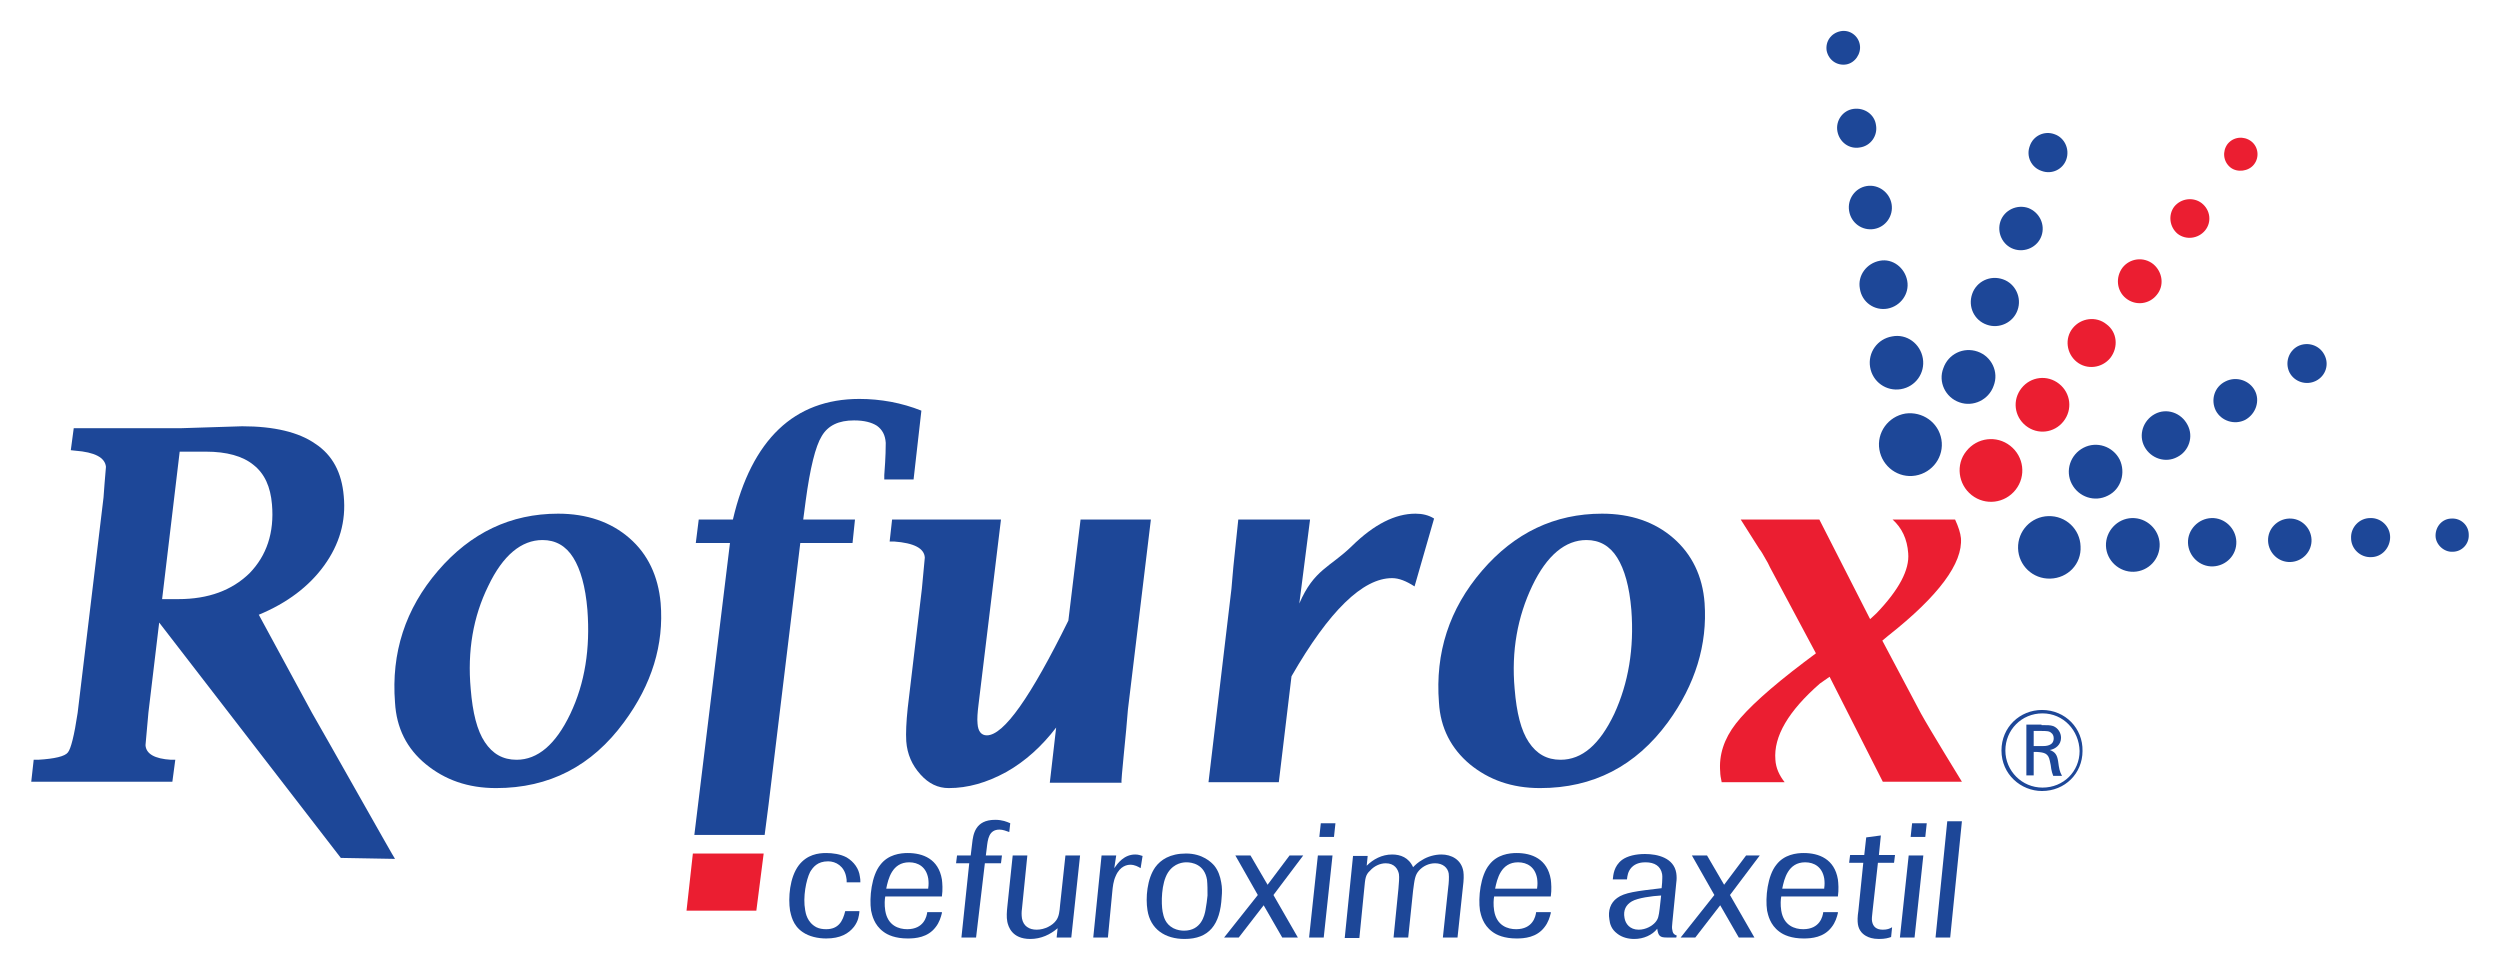 <?xml version="1.0" encoding="UTF-8"?> <!-- Generator: Adobe Illustrator 27.0.0, SVG Export Plug-In . SVG Version: 6.00 Build 0) --> <svg xmlns="http://www.w3.org/2000/svg" xmlns:xlink="http://www.w3.org/1999/xlink" version="1.1" id="Layer_1" x="0px" y="0px" viewBox="0 0 512 198.6" style="enable-background:new 0 0 512 198.6;" xml:space="preserve"> <style type="text/css"> .st0{fill:#1D4798;} .st1{fill:#EB1E31;} </style> <g> <path class="st0" d="M419.9,118.5c-3.6,0.1-6.5-2.7-6.6-6.2c-0.1-3.6,2.7-6.5,6.2-6.6c3.6-0.1,6.5,2.7,6.6,6.2 C426.3,115.5,423.5,118.4,419.9,118.5z"></path> <path class="st0" d="M437,117.1c-3,0.1-5.6-2.3-5.7-5.3c-0.1-3,2.3-5.6,5.3-5.7c3-0.1,5.6,2.3,5.7,5.3 C442.4,114.5,440,117,437,117.1z"></path> <path class="st0" d="M453.2,116c-2.7,0.1-5-2.1-5.1-4.8c-0.1-2.7,2.1-5,4.8-5.1c2.7-0.1,5,2.1,5.1,4.8 C458.1,113.7,455.9,115.9,453.2,116z"></path> <path class="st0" d="M469.1,115.1c-2.5,0.1-4.5-1.9-4.6-4.3c-0.1-2.5,1.9-4.5,4.3-4.6c2.5-0.1,4.5,1.9,4.6,4.3 C473.5,112.9,471.6,115,469.1,115.1z"></path> <path class="st0" d="M485.6,114.1c-2.2,0.1-4.1-1.7-4.1-3.9c-0.1-2.2,1.7-4.1,3.9-4.1c2.2-0.1,4.1,1.7,4.1,3.9 C489.5,112.2,487.8,114.1,485.6,114.1z"></path> <path class="st0" d="M502.3,113c-1.8,0.1-3.5-1.5-3.5-3.3c0-1.9,1.4-3.5,3.3-3.5c1.9-0.1,3.5,1.4,3.5,3.3 C505.7,111.4,504.2,113,502.3,113z"></path> <path class="st1" d="M412.8,100.3c-2.2,2.8-6.2,3.3-9,1.1c-2.8-2.2-3.3-6.3-1.1-9c2.2-2.8,6.2-3.3,9-1.1 C414.5,93.5,415,97.5,412.8,100.3z"></path> <path class="st1" d="M422.6,86.3c-1.9,2.4-5.3,2.8-7.7,0.9c-2.4-1.9-2.8-5.3-0.9-7.7c1.9-2.4,5.3-2.8,7.7-0.9 C424.1,80.5,424.5,83.9,422.6,86.3z"></path> <path class="st1" d="M432.2,73.3c-1.7,2.1-4.8,2.5-6.9,0.8c-2.1-1.7-2.5-4.8-0.8-6.9c1.7-2.1,4.8-2.5,6.9-0.8 C433.6,68,433.9,71.1,432.2,73.3z"></path> <path class="st1" d="M441.7,60.4c-1.5,1.9-4.3,2.3-6.3,0.7c-1.9-1.5-2.2-4.3-0.7-6.3c1.5-1.9,4.3-2.3,6.3-0.7 C442.9,55.7,443.3,58.5,441.7,60.4z"></path> <path class="st1" d="M451.6,47.2c-1.4,1.7-3.9,2-5.6,0.7c-1.7-1.4-2-3.9-0.7-5.6c1.4-1.7,3.9-2,5.6-0.7 C452.7,43,453,45.5,451.6,47.2z"></path> <path class="st1" d="M461.6,33.7c-1.1,1.4-3.4,1.7-4.8,0.6c-1.5-1.2-1.7-3.3-0.6-4.8c1.2-1.5,3.3-1.7,4.8-0.6 C462.5,30,462.8,32.2,461.6,33.7z"></path> <path class="st0" d="M397.6,90c0.6,3.5-1.8,6.8-5.3,7.4c-3.5,0.6-6.8-1.8-7.4-5.3c-0.6-3.5,1.8-6.8,5.3-7.4 C393.7,84.2,397,86.5,397.6,90z"></path> <path class="st0" d="M393.8,73.4c0.5,3-1.5,5.8-4.5,6.3c-3,0.5-5.8-1.5-6.3-4.5c-0.5-3,1.5-5.8,4.5-6.3 C390.5,68.3,393.3,70.4,393.8,73.4z"></path> <path class="st0" d="M390.6,57.5c0.5,2.7-1.4,5.2-4,5.7c-2.7,0.5-5.3-1.3-5.7-4.1c-0.5-2.7,1.4-5.2,4.1-5.7 C387.6,52.9,390.1,54.8,390.6,57.5z"></path> <path class="st0" d="M387.4,41.8c0.4,2.4-1.2,4.7-3.6,5.1c-2.4,0.4-4.7-1.2-5.1-3.7c-0.4-2.4,1.2-4.7,3.6-5.1 C384.7,37.7,387,39.4,387.4,41.8z"></path> <path class="st0" d="M384.2,25.6c0.4,2.2-1.1,4.3-3.3,4.6c-2.2,0.4-4.2-1.1-4.6-3.3c-0.4-2.2,1.1-4.3,3.3-4.6 C381.8,22,383.9,23.4,384.2,25.6z"></path> <path class="st0" d="M380.9,9.2c0.3,1.8-1,3.7-2.8,4c-1.9,0.3-3.6-0.9-4-2.8c-0.3-1.9,0.9-3.6,2.8-4C378.8,6,380.6,7.3,380.9,9.2z"></path> <path class="st0" d="M408.3,79c-1,2.9-4.2,4.4-7,3.4c-2.9-1-4.4-4.2-3.3-7c1-2.9,4.1-4.4,7-3.4C407.9,73,409.4,76.2,408.3,79z"></path> <path class="st0" d="M413.2,63.5c-0.9,2.6-3.8,3.9-6.3,3c-2.6-0.9-3.9-3.7-3-6.3c0.9-2.6,3.7-3.9,6.3-3 C412.8,58.1,414.1,61,413.2,63.5z"></path> <path class="st0" d="M418.1,48.3c-0.8,2.3-3.4,3.5-5.7,2.7c-2.3-0.8-3.5-3.4-2.7-5.7c0.8-2.3,3.4-3.5,5.7-2.7 C417.7,43.5,418.9,46,418.1,48.3z"></path> <path class="st0" d="M423.2,32.6c-0.7,2.1-3,3.2-5.1,2.4c-2.1-0.7-3.2-3-2.4-5.1c0.7-2.1,3-3.2,5.1-2.4 C422.8,28.2,423.9,30.5,423.2,32.6z"></path> <path class="st0" d="M431.7,101.5c-2.7,1.4-6,0.3-7.4-2.4c-1.4-2.7-0.3-6,2.4-7.4c2.7-1.4,6-0.3,7.4,2.4 C435.4,96.8,434.4,100.2,431.7,101.5z"></path> <path class="st0" d="M445.9,93.6c-2.4,1.3-5.4,0.3-6.7-2.1c-1.3-2.4-0.3-5.4,2.1-6.7c2.4-1.3,5.4-0.3,6.7,2.2 C449.3,89.4,448.3,92.4,445.9,93.6z"></path> <path class="st0" d="M459.8,86c-2.2,1.1-4.9,0.2-6-1.9c-1.1-2.2-0.3-4.9,2-6c2.2-1.1,4.9-0.2,6,1.9C462.9,82.1,462,84.8,459.8,86z"></path> <path class="st0" d="M474.3,78c-2,1-4.4,0.2-5.4-1.7c-1-2-0.2-4.4,1.7-5.4c2-1,4.4-0.2,5.4,1.7C477.1,74.6,476.3,77,474.3,78z"></path> <path class="st0" d="M63.9,146L53,125.9c5.8-2.4,10.3-5.8,13.4-10.1c3.1-4.3,4.5-9,4-14.2c-0.4-4.8-2.3-8.4-5.8-10.7 c-3.4-2.4-8.5-3.6-15-3.6l-12.7,0.4H15.1l-0.6,4.5l0.9,0.1c4,0.3,6.1,1.4,6.3,3.3c-0.2,2.5-0.4,4.6-0.5,6.3L15.9,146 c-0.7,4.7-1.4,7.4-2,8.1c-0.6,0.8-2.7,1.3-6.1,1.5l-0.9,0l-0.5,4.5h28.9l0.6-4.5l-0.9,0c-3.3-0.2-5.1-1.2-5.2-3l0.6-6.7l2.2-18.4 l0,0l37.2,48.2l11.1,0.2C80.8,175.9,66.4,150.3,63.9,146 M36.5,122.7h-3.3l3.6-30.2h5.4c4.2,0,7.5,0.9,9.7,2.7 c2.3,1.8,3.5,4.5,3.8,8.1c0.5,5.8-1.1,10.5-4.6,14.1C47.5,120.9,42.7,122.7,36.5,122.7z"></path> <path class="st0" d="M100,120c3-6.3,6.8-9.4,11.1-9.4c2.7,0,4.8,1.2,6.3,3.6c1.5,2.4,2.5,5.9,2.9,10.7c0.6,7.9-0.5,15-3.5,21.3 c-3,6.3-6.7,9.4-11,9.4c-2.8,0-4.9-1.2-6.5-3.6c-1.6-2.4-2.5-6-2.9-10.9C95.7,133.3,96.9,126.3,100,120 M87.2,156.5 c3.9,3.2,8.6,4.9,14.4,4.9c10.9,0,19.6-4.5,26.2-13.5c5.7-7.7,8.2-15.9,7.5-24.4c-0.5-5.5-2.6-10-6.4-13.3c-3.8-3.3-8.7-5-14.6-5 c-9.7,0-17.9,3.9-24.6,11.7c-6.7,7.8-9.6,16.8-8.8,27C81.2,149.1,83.3,153.3,87.2,156.5z"></path> <path class="st0" d="M182.5,82.3c-2.2-0.4-4.3-0.6-6.5-0.6c-6.7,0-12.2,2.1-16.5,6.2c-4.3,4.1-7.5,10.3-9.4,18.5h-7l-0.6,4.8h7 l-7.3,59.8h14.4l0.8-6.2l6.5-53.6h10.7l0.5-4.8h-10.6l0.5-3.8c0.9-6.7,2-11.2,3.3-13.3c1.3-2.2,3.5-3.2,6.6-3.2 c2.1,0,3.6,0.4,4.7,1.1c1.1,0.8,1.7,1.9,1.8,3.5c0,0.6,0,2.8-0.3,6.6l0,0.9h6l1.6-14.1C186.7,83.3,184.6,82.7,182.5,82.3z"></path> <path class="st0" d="M231,145.3l4.7-38.9h-14.4l-2.5,20.7c-7.7,15.6-13.2,23.5-16.7,23.5c-1.1,0-1.8-0.8-1.9-2.4 c-0.1-1,0-2.3,0.2-3.9l4.6-37.9h-22.3l-0.5,4.5l0.9,0c4.1,0.3,6.2,1.4,6.3,3.3l-0.6,6.4l-2.9,24.4c-0.3,2.9-0.4,5.1-0.3,6.8 c0.2,2.7,1.2,4.9,2.9,6.8c1.7,1.9,3.6,2.8,5.8,2.8c3.9,0,7.8-1.1,11.8-3.3c3.9-2.2,7.3-5.3,10.2-9.1l-1.3,11.3h14.7l1.3-14.4 l-1.3,14.4C229.5,160.2,230.7,149.7,231,145.3z"></path> <path class="st0" d="M289.9,105.2c-4.2,0-8.5,2.2-13,6.6c-4.5,4.4-7.8,4.8-10.8,11.8l2.2-17.2h-14.7l-1,9.6c-0.1,1.5-0.3,3-0.4,4.6 l-4.7,39.6h14.4l2.6-21.7c7.7-13.4,14.6-20.1,20.6-20.1c1.4,0,2.9,0.6,4.6,1.7l4-13.9C292.6,105.5,291.3,105.2,289.9,105.2z"></path> <path class="st0" d="M313.8,120c3-6.3,6.8-9.4,11.1-9.4c2.7,0,4.8,1.2,6.3,3.6c1.5,2.4,2.5,5.9,2.9,10.7c0.6,7.9-0.6,15-3.5,21.3 c-3,6.3-6.6,9.4-11,9.4c-2.8,0-4.9-1.2-6.5-3.6c-1.6-2.4-2.5-6-2.9-10.9C309.5,133.3,310.8,126.3,313.8,120 M301,156.5 c3.9,3.2,8.6,4.9,14.4,4.9c10.9,0,19.6-4.5,26.2-13.5c5.6-7.7,8.1-15.9,7.5-24.4c-0.4-5.5-2.6-10-6.4-13.3c-3.8-3.3-8.7-5-14.6-5 c-9.7,0-17.9,3.9-24.6,11.7c-6.7,7.8-9.6,16.8-8.8,27C295,149.1,297.2,153.3,301,156.5z"></path> <path class="st1" d="M385.5,131.2l1.2-1c10.4-8.2,15.3-14.9,14.9-20c-0.1-1-0.5-2.3-1.2-3.8h-12.8c1.9,1.7,3,4,3.2,6.9 c0.3,3.4-1.9,7.5-6.5,12.3l-1.3,1.2l-10.4-20.4h-16.1l3.8,6c0.4,0.5,0.8,1.2,1.3,2.1l0.3,0.5l-0.3-0.5c0.3,0.5,0.6,1,0.9,1.7 l9.4,17.6l-2.4,1.8c-7,5.3-11.6,9.5-14,12.6c-2.4,3.1-3.5,6.4-3.2,9.9c0,0.5,0.1,1.2,0.3,2.1h12.9c-1.1-1.4-1.8-2.9-1.9-4.6 c-0.4-4.8,2.7-10,9.1-15.6l2-1.4l10.9,21.5h16.2c0,0-6.7-10.9-8.4-14L385.5,131.2 M365.8,122.1l0-0.3L365.8,122.1z"></path> <g> <path class="st0" d="M176,186.8c-0.1,0.8-0.2,1.8-1.1,3c-1.1,1.4-2.8,2.4-5.7,2.4c-1.7,0-3.5-0.4-4.8-1.3 c-2.1-1.4-2.4-3.6-2.6-4.4c-0.4-2.6-0.1-6.8,1.8-9.3c1.7-2.2,4-2.5,5.6-2.5c1.3,0,2.9,0.2,4.2,0.9c1.5,0.9,2.5,2.3,2.7,3.9 c0.1,0.4,0.1,0.8,0.1,1.2h-2.8c0-0.4,0-0.7-0.1-1.1c-0.4-2.2-2.1-3.2-3.7-3.2c-2.2,0-3.1,1.2-3.7,2.2c-0.8,1.6-1.5,5.1-1,7.8 c0.1,0.6,0.4,2.5,2.3,3.5c0.6,0.3,1.3,0.4,2,0.4c2.5,0,3.4-1.6,3.9-3.7H176z"></path> <path class="st0" d="M192.9,187c-0.2,0.8-0.5,1.9-1.3,2.9c-1.6,2.1-4.1,2.3-5.7,2.3c-2.5,0-4.1-0.7-5-1.4 c-1.9-1.4-2.3-3.4-2.5-4.3c-0.4-2.7,0.1-7.2,1.9-9.4c1.6-2.1,4.1-2.4,5.6-2.4c3.1,0,6.3,1.2,7,5.4c0.1,0.8,0.2,2.1,0,3.5h-11.6 c-0.1,0.5-0.2,1.7,0,2.9c0.5,3.1,2.8,3.8,4.5,3.8c3.4,0,4-2.6,4.1-3.5H192.9z M190.1,181.9c0.1-0.7,0.1-1.3,0-2 c-0.4-2.3-2-3.3-3.9-3.3c-3.5,0-4.3,3.4-4.7,5.4H190.1z"></path> <path class="st0" d="M199.9,192h-3l1.6-15.2h-2.7l0.2-1.6h2.8l0.3-2.5c0.2-1.8,0.6-4.8,4.7-4.8c1.5,0,2.4,0.4,3.1,0.7l-0.2,1.8 c-0.6-0.2-1.3-0.5-2-0.5c-2.2,0-2.4,2-2.6,3.7l-0.2,1.6h3.3l-0.2,1.6h-3.3L199.9,192z"></path> <path class="st0" d="M219.4,192h-3l0.2-1.9c-1.5,1.3-3.4,2.2-5.6,2.2c-3.8,0-4.5-2.6-4.7-3.5c-0.2-1-0.1-2.1,0-3.1l1.1-10.5h3 l-1.1,10.9c-0.1,0.7-0.1,1.3,0,2c0.3,1.6,1.5,2.3,3,2.3c1.7,0,3.3-0.9,4-1.9c0.6-0.8,0.7-1.9,0.8-3.1l1.1-10.2h3L219.4,192z"></path> <path class="st0" d="M226.9,192h-3l1.7-16.8h3l-0.4,2.6c0.7-1,2-2.8,4.3-2.8c0.7,0,1.1,0.2,1.5,0.3l-0.4,2.5 c-0.5-0.3-1.2-0.7-2.1-0.7c-0.6,0-2.1,0.2-3,2.3c-0.5,1.1-0.6,2.2-0.7,3.2L226.9,192z"></path> <path class="st0" d="M242.6,192.3c-4,0-7-2-7.6-5.9c-0.4-2.5-0.1-6.4,1.6-8.8c1.1-1.5,3-2.8,6.3-2.8c3.4,0,5.2,1.8,5.8,2.5 c0.8,1,1.2,2.2,1.4,3.4c0.2,1,0.2,2,0.1,3C249.9,189.4,247.6,192.3,242.6,192.3z M247.2,180.2c-0.5-3.2-3.1-3.6-4.2-3.6 c-0.6,0-2.5,0.1-3.8,2.1c-1.4,2.2-1.4,6.3-1.1,8c0.2,1,0.5,2.5,2.2,3.4c0.8,0.4,1.6,0.5,2.2,0.5c3.5,0,4.2-3.1,4.4-4.3 c0.2-1,0.3-2,0.4-2.9C247.3,182.3,247.3,181.2,247.2,180.2z"></path> <path class="st0" d="M265.8,192h-3.2l-3.8-6.6l-5.1,6.6h-3l6.9-8.7l-4.6-8.1h3.1l3.5,6l4.5-6h2.8l-6.1,8.1L265.8,192z"></path> <path class="st0" d="M271.1,192h-3l1.8-16.8h3L271.1,192z M273.2,171.4h-3l0.3-2.8h3L273.2,171.4z"></path> <path class="st0" d="M298.5,192h-3l1.1-10.3c0.1-0.7,0.2-2,0.1-2.8c-0.2-1.2-1.2-2.1-2.8-2.1c-1.3,0-2.5,0.6-3.3,1.5 c-0.8,0.9-0.9,1.8-1.2,4.1l-1,9.6h-3l1-10c0.1-1.1,0.2-2.3,0.1-3c-0.2-1-0.9-2.2-2.7-2.2c-1.2,0-2.4,0.6-3.2,1.5 c-1,0.9-1,1.7-1.2,3.7l-1,10.1h-3l1.7-16.8h3l-0.2,2c1.3-1.3,3.1-2.3,5.2-2.3c1.7,0,3.4,0.6,4.3,2.6c0.5-0.5,1-1,1.9-1.5 c1.1-0.7,2.6-1.1,3.9-1.1c2,0,4.1,1,4.5,3.5c0.1,0.8,0.1,1.6-0.1,3.2L298.5,192z"></path> <path class="st0" d="M317.6,187c-0.2,0.8-0.5,1.9-1.3,2.9c-1.6,2.1-4.1,2.3-5.7,2.3c-2.5,0-4.1-0.7-5-1.4 c-1.9-1.4-2.3-3.4-2.5-4.3c-0.4-2.7,0.1-7.2,1.9-9.4c1.6-2.1,4.1-2.4,5.6-2.4c3.1,0,6.3,1.2,7,5.4c0.1,0.8,0.2,2.1,0,3.5H306 c-0.1,0.5-0.2,1.7,0,2.9c0.5,3.1,2.8,3.8,4.5,3.8c3.4,0,4-2.6,4.1-3.5H317.6z M314.8,181.9c0.1-0.7,0.1-1.3,0-2 c-0.4-2.3-2-3.3-3.9-3.3c-3.5,0-4.3,3.4-4.7,5.4H314.8z"></path> <path class="st0" d="M343.3,192h-2c-1.3,0-1.7-0.3-1.9-1.8c-1,1.3-2.8,2.1-4.7,2.1c-1.2,0-2.5-0.3-3.5-1.1c-1.2-0.9-1.5-2-1.6-2.9 c-0.3-1.8,0.2-3.4,1.6-4.4c1.5-1.1,3.9-1.4,9.1-2l0.1-1.1c0-0.6,0.1-1.2,0-1.8c-0.3-1.6-1.5-2.4-3.4-2.4c-0.7,0-2,0.1-2.9,1.1 c-0.7,0.8-0.8,1.6-0.9,2.4h-2.9c0.1-0.9,0.2-2.7,1.9-4c1.1-0.8,2.8-1.2,4.7-1.2c2.6,0,5.9,0.8,6.4,3.9c0.1,0.7,0.1,1.3,0,2 l-0.8,8.1c-0.1,0.8-0.1,1.2,0,1.6c0.1,0.9,0.7,1,0.9,1.1L343.3,192z M340.2,183.4c-1.9,0.1-4.8,0.5-6,1.2 c-1.2,0.7-1.8,1.8-1.5,3.4c0.2,1.2,1.1,2.4,2.9,2.4c1.5,0,2.8-0.8,3.4-1.5c0.6-0.7,0.7-1.2,0.9-2.8L340.2,183.4z"></path> <path class="st0" d="M359.3,192h-3.2l-3.8-6.6l-5.1,6.6h-3l6.9-8.7l-4.6-8.1h3.1l3.5,6l4.5-6h2.8l-6.1,8.1L359.3,192z"></path> <path class="st0" d="M376.4,187c-0.2,0.8-0.5,1.9-1.3,2.9c-1.6,2.1-4.1,2.3-5.7,2.3c-2.5,0-4.1-0.7-5-1.4 c-1.9-1.4-2.3-3.4-2.5-4.3c-0.4-2.7,0.1-7.2,1.9-9.4c1.6-2.1,4.1-2.4,5.6-2.4c3.1,0,6.3,1.2,7,5.4c0.1,0.8,0.2,2.1,0,3.5h-11.6 c-0.1,0.5-0.2,1.7,0,2.9c0.5,3.1,2.8,3.8,4.5,3.8c3.4,0,4-2.6,4.1-3.5H376.4z M373.6,181.9c0.1-0.7,0.1-1.3,0-2 c-0.4-2.3-2-3.3-3.9-3.3c-3.5,0-4.3,3.4-4.7,5.4H373.6z"></path> <path class="st0" d="M383.5,186.6c-0.1,1-0.2,1.6-0.1,2.1c0.2,1.1,0.9,1.7,2.2,1.7c0.9,0,1.4-0.2,1.9-0.5l-0.2,2 c-0.6,0.2-1.2,0.4-2.5,0.4c-2.5,0-3.4-1.2-3.6-1.4c-0.4-0.5-0.6-1-0.7-1.6c-0.1-0.7-0.1-1.5,0.1-2.8l1-9.8h-2.9l0.2-1.6h2.9 l0.4-3.6l3-0.4l-0.4,4h3.3l-0.2,1.6h-3.3L383.5,186.6z"></path> <path class="st0" d="M392.1,192h-3l1.8-16.8h3L392.1,192z M394.3,171.4h-3l0.3-2.8h3L394.3,171.4z"></path> <path class="st0" d="M399.4,192h-3l2.4-23.8h3L399.4,192z"></path> </g> <g> <path class="st0" d="M418.2,162c-4.3,0-8.3-3.4-8.3-8.3c0-4.8,3.8-8.3,8.3-8.3c4.8,0,8.4,3.8,8.3,8.4 C426.5,158.4,422.9,162,418.2,162z M418.3,146.1c-4.3,0-7.6,3.4-7.6,7.6c0,4.2,3.4,7.6,7.6,7.6c4.3,0,7.6-3.3,7.6-7.5 C425.8,149.6,422.6,146.1,418.3,146.1z M418.1,148.5c1.2,0,1.8,0,2.4,0.2c1,0.4,1.6,1.4,1.6,2.4c0,1.4-1.1,2.3-2.3,2.5 c1.1,0.4,1.5,1,1.7,2.3c0.2,1.5,0.3,2.1,0.8,3h-1.8c-0.2-0.5-0.3-0.9-0.4-1.4c0-0.2-0.2-1.4-0.3-1.7c-0.3-1.5-1.1-1.7-2.6-1.8 h-0.7v4.8h-1.5v-10.4H418.1z M416.4,152.8h1.8c0.7,0,2.4,0,2.4-1.6c0-0.5-0.2-0.9-0.5-1.1c-0.4-0.4-1-0.4-2.2-0.4h-1.4V152.8z"></path> </g> <polygon class="st1" points="140.6,186.5 154.9,186.5 156.4,174.8 141.9,174.8 "></polygon> </g> </svg> 